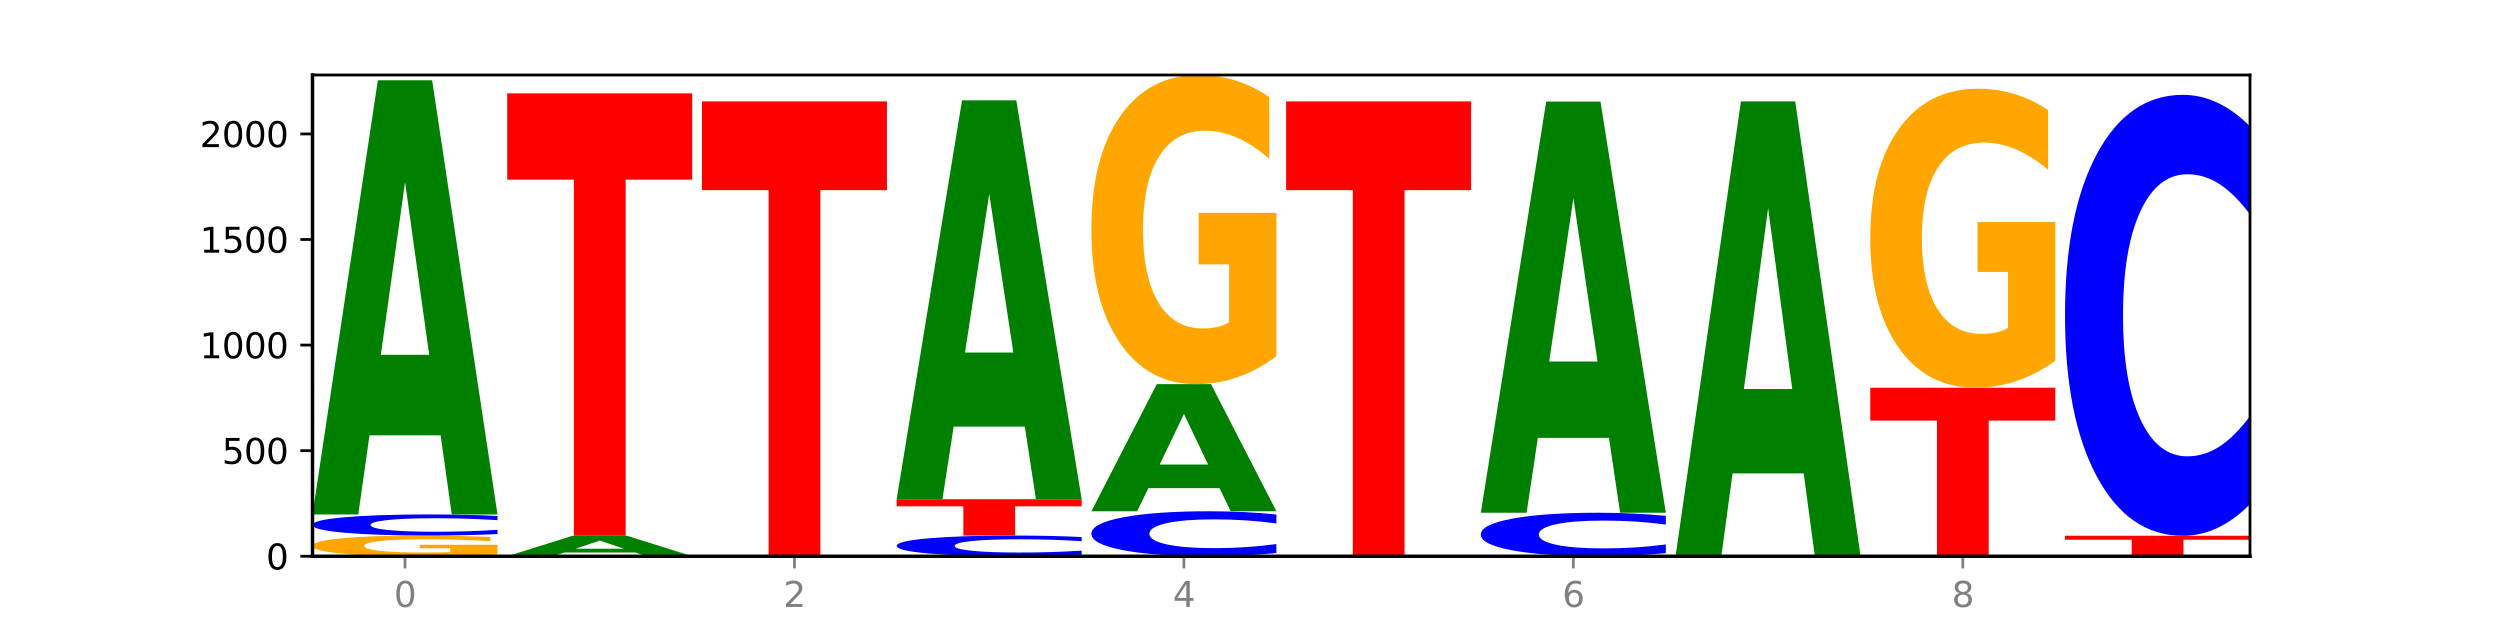 <?xml version="1.0" encoding="utf-8" standalone="no"?>
<!DOCTYPE svg PUBLIC "-//W3C//DTD SVG 1.1//EN"
  "http://www.w3.org/Graphics/SVG/1.1/DTD/svg11.dtd">
<svg xmlns:xlink="http://www.w3.org/1999/xlink" width="720pt" height="180pt" viewBox="0 0 720 180" xmlns="http://www.w3.org/2000/svg" version="1.1">
 <defs>
  <style type="text/css">*{stroke-linejoin: round; stroke-linecap: butt}</style>
 </defs>
 <g id="figure_1">
  <g id="patch_1">
   <path d="M 0 180 
L 720 180 
L 720 0 
L 0 0 
z
" style="fill: #ffffff"/>
  </g>
  <g id="axes_1">
   <g id="patch_2">
    <path d="M 90 160.2 
L 648 160.2 
L 648 21.6 
L 90 21.6 
z
" style="fill: #ffffff"/>
   </g>
   <g id="line2d_1">
    <path d="M 90 160.2 
L 648 160.2 
" clip-path="url(#pcbeb94e358)" style="fill: none; stroke: #000000; stroke-width: 0.5; stroke-linecap: square"/>
   </g>
   <g id="patch_3">
    <path d="M 143.276 159.661 
Q 137.903 159.93 132.124 160.066 
Q 126.345 160.2 120.184 160.2 
Q 106.262 160.2 98.131 159.397 
Q 90 158.595 90 157.222 
Q 90 155.833 98.274 155.037 
Q 106.561 154.24 120.972 154.24 
Q 126.525 154.24 131.611 154.348 
Q 136.709 154.455 141.223 154.667 
L 141.223 155.855 
Q 136.566 155.583 131.957 155.449 
Q 127.348 155.314 122.716 155.314 
Q 114.143 155.314 109.498 155.808 
Q 104.853 156.302 104.853 157.222 
Q 104.853 158.133 109.331 158.63 
Q 113.808 159.126 122.047 159.126 
Q 124.292 159.126 126.214 159.098 
Q 128.136 159.069 129.665 159.007 
L 129.665 157.892 
L 120.889 157.892 
L 120.889 156.898 
L 143.276 156.898 
L 143.276 159.661 
z
" clip-path="url(#pcbeb94e358)" style="fill: #ffa600"/>
   </g>
   <g id="patch_4">
    <path d="M 143.276 153.804 
Q 138.82 154.02 134.001 154.129 
Q 129.182 154.24 123.934 154.24 
Q 108.282 154.24 99.141 153.421 
Q 90 152.602 90 151.201 
Q 90 149.795 99.141 148.977 
Q 108.282 148.158 123.934 148.158 
Q 129.182 148.158 134.001 148.269 
Q 138.82 148.378 143.276 148.594 
L 143.276 149.807 
Q 138.78 149.52 134.417 149.387 
Q 130.055 149.254 125.236 149.254 
Q 116.591 149.254 111.638 149.773 
Q 106.698 150.29 106.698 151.201 
Q 106.698 152.108 111.638 152.627 
Q 116.591 153.145 125.236 153.145 
Q 130.055 153.145 134.417 153.011 
Q 138.78 152.877 143.276 152.591 
L 143.276 153.804 
z
" clip-path="url(#pcbeb94e358)" style="fill: #0000ff"/>
   </g>
   <g id="patch_5">
    <path d="M 126.905 125.38 
L 106.415 125.38 
L 103.18 148.158 
L 90 148.158 
L 108.823 23.12 
L 124.454 23.12 
L 143.276 148.158 
L 130.107 148.158 
L 126.905 125.38 
z
M 109.683 102.174 
L 123.604 102.174 
L 116.655 52.437 
L 109.683 102.174 
z
" clip-path="url(#pcbeb94e358)" style="fill: #008000"/>
   </g>
   <g id="patch_6">
    <path d="M 182.985 159.125 
L 162.496 159.125 
L 159.261 160.2 
L 146.08 160.2 
L 164.903 154.301 
L 180.534 154.301 
L 199.357 160.2 
L 186.187 160.2 
L 182.985 159.125 
z
M 165.764 158.03 
L 179.684 158.03 
L 172.735 155.684 
L 165.764 158.03 
z
" clip-path="url(#pcbeb94e358)" style="fill: #008000"/>
   </g>
   <g id="patch_7">
    <path d="M 146.08 26.891 
L 199.357 26.891 
L 199.357 51.739 
L 180.19 51.739 
L 180.19 154.301 
L 165.285 154.301 
L 165.285 51.739 
L 146.08 51.739 
L 146.08 26.891 
z
" clip-path="url(#pcbeb94e358)" style="fill: #ff0000"/>
   </g>
   <g id="patch_8">
    <path d="M 202.161 29.202 
L 255.437 29.202 
L 255.437 54.75 
L 236.27 54.75 
L 236.27 160.2 
L 221.365 160.2 
L 221.365 54.75 
L 202.161 54.75 
L 202.161 29.202 
z
" clip-path="url(#pcbeb94e358)" style="fill: #ff0000"/>
   </g>
   <g id="patch_9">
    <path d="M 311.518 159.773 
Q 307.061 159.985 302.242 160.092 
Q 297.423 160.2 292.175 160.2 
Q 276.524 160.2 267.382 159.397 
Q 258.241 158.595 258.241 157.222 
Q 258.241 155.844 267.382 155.043 
Q 276.524 154.24 292.175 154.24 
Q 297.423 154.24 302.242 154.348 
Q 307.061 154.455 311.518 154.667 
L 311.518 155.855 
Q 307.021 155.575 302.658 155.444 
Q 298.296 155.314 293.477 155.314 
Q 284.832 155.314 279.879 155.822 
Q 274.94 156.329 274.94 157.222 
Q 274.94 158.111 279.879 158.619 
Q 284.832 159.126 293.477 159.126 
Q 298.296 159.126 302.658 158.996 
Q 307.021 158.864 311.518 158.584 
L 311.518 159.773 
z
" clip-path="url(#pcbeb94e358)" style="fill: #0000ff"/>
   </g>
   <g id="patch_10">
    <path d="M 258.241 143.78 
L 311.518 143.78 
L 311.518 145.82 
L 292.35 145.82 
L 292.35 154.24 
L 277.445 154.24 
L 277.445 145.82 
L 258.241 145.82 
L 258.241 143.78 
z
" clip-path="url(#pcbeb94e358)" style="fill: #ff0000"/>
   </g>
   <g id="patch_11">
    <path d="M 295.146 122.852 
L 274.657 122.852 
L 271.421 143.78 
L 258.241 143.78 
L 277.064 28.898 
L 292.695 28.898 
L 311.518 143.78 
L 298.348 143.78 
L 295.146 122.852 
z
M 277.924 101.53 
L 291.845 101.53 
L 284.896 55.833 
L 277.924 101.53 
z
" clip-path="url(#pcbeb94e358)" style="fill: #008000"/>
   </g>
   <g id="patch_12">
    <path d="M 367.598 159.271 
Q 363.142 159.732 358.323 159.965 
Q 353.504 160.2 348.255 160.2 
Q 332.604 160.2 323.463 158.455 
Q 314.322 156.711 314.322 153.727 
Q 314.322 150.733 323.463 148.991 
Q 332.604 147.246 348.255 147.246 
Q 353.504 147.246 358.323 147.482 
Q 363.142 147.714 367.598 148.175 
L 367.598 150.757 
Q 363.101 150.147 358.739 149.863 
Q 354.376 149.58 349.557 149.58 
Q 340.913 149.58 335.96 150.685 
Q 331.02 151.787 331.02 153.727 
Q 331.02 155.659 335.96 156.764 
Q 340.913 157.867 349.557 157.867 
Q 354.376 157.867 358.739 157.583 
Q 363.101 157.297 367.598 156.687 
L 367.598 159.271 
z
" clip-path="url(#pcbeb94e358)" style="fill: #0000ff"/>
   </g>
   <g id="patch_13">
    <path d="M 351.226 140.577 
L 330.737 140.577 
L 327.502 147.246 
L 314.322 147.246 
L 333.144 110.635 
L 348.775 110.635 
L 367.598 147.246 
L 354.429 147.246 
L 351.226 140.577 
z
M 334.005 133.782 
L 347.926 133.782 
L 340.976 119.219 
L 334.005 133.782 
z
" clip-path="url(#pcbeb94e358)" style="fill: #008000"/>
   </g>
   <g id="patch_14">
    <path d="M 367.598 102.579 
Q 362.225 106.607 356.446 108.63 
Q 350.667 110.635 344.506 110.635 
Q 330.584 110.635 322.453 98.643 
Q 314.322 86.652 314.322 66.145 
Q 314.322 45.399 322.596 33.5 
Q 330.882 21.6 345.294 21.6 
Q 350.846 21.6 355.933 23.218 
Q 361.031 24.819 365.544 27.982 
L 365.544 45.73 
Q 360.888 41.665 356.279 39.661 
Q 351.67 37.638 347.037 37.638 
Q 338.464 37.638 333.82 45.031 
Q 329.175 52.406 329.175 66.145 
Q 329.175 79.755 333.653 87.185 
Q 338.13 94.597 346.369 94.597 
Q 348.613 94.597 350.536 94.174 
Q 352.458 93.733 353.986 92.813 
L 353.986 76.15 
L 345.21 76.15 
L 345.21 61.308 
L 367.598 61.308 
L 367.598 102.579 
z
" clip-path="url(#pcbeb94e358)" style="fill: #ffa600"/>
   </g>
   <g id="patch_15">
    <path d="M 370.402 29.202 
L 423.678 29.202 
L 423.678 54.75 
L 404.511 54.75 
L 404.511 160.2 
L 389.606 160.2 
L 389.606 54.75 
L 370.402 54.75 
L 370.402 29.202 
z
" clip-path="url(#pcbeb94e358)" style="fill: #ff0000"/>
   </g>
   <g id="patch_16">
    <path d="M 479.759 159.302 
Q 475.302 159.747 470.483 159.972 
Q 465.665 160.2 460.416 160.2 
Q 444.765 160.2 435.624 158.513 
Q 426.482 156.825 426.482 153.94 
Q 426.482 151.044 435.624 149.359 
Q 444.765 147.672 460.416 147.672 
Q 465.665 147.672 470.483 147.9 
Q 475.302 148.125 479.759 148.57 
L 479.759 151.067 
Q 475.262 150.477 470.9 150.203 
Q 466.537 149.929 461.718 149.929 
Q 453.074 149.929 448.12 150.997 
Q 443.181 152.064 443.181 153.94 
Q 443.181 155.808 448.12 156.877 
Q 453.074 157.943 461.718 157.943 
Q 466.537 157.943 470.9 157.669 
Q 475.262 157.392 479.759 156.802 
L 479.759 159.302 
z
" clip-path="url(#pcbeb94e358)" style="fill: #0000ff"/>
   </g>
   <g id="patch_17">
    <path d="M 463.387 126.101 
L 442.898 126.101 
L 439.663 147.672 
L 426.482 147.672 
L 445.305 29.263 
L 460.936 29.263 
L 479.759 147.672 
L 466.589 147.672 
L 463.387 126.101 
z
M 446.166 104.125 
L 460.087 104.125 
L 453.137 57.025 
L 446.166 104.125 
z
" clip-path="url(#pcbeb94e358)" style="fill: #008000"/>
   </g>
   <g id="patch_18">
    <path d="M 519.467 136.336 
L 498.978 136.336 
L 495.743 160.2 
L 482.563 160.2 
L 501.385 29.202 
L 517.017 29.202 
L 535.839 160.2 
L 522.67 160.2 
L 519.467 136.336 
z
M 502.246 112.023 
L 516.167 112.023 
L 509.217 59.916 
L 502.246 112.023 
z
" clip-path="url(#pcbeb94e358)" style="fill: #008000"/>
   </g>
   <g id="patch_19">
    <path d="M 538.643 111.669 
L 591.92 111.669 
L 591.92 121.134 
L 572.752 121.134 
L 572.752 160.2 
L 557.847 160.2 
L 557.847 121.134 
L 538.643 121.134 
L 538.643 111.669 
z
" clip-path="url(#pcbeb94e358)" style="fill: #ff0000"/>
   </g>
   <g id="patch_20">
    <path d="M 591.92 103.877 
Q 586.547 107.773 580.768 109.73 
Q 574.989 111.669 568.828 111.669 
Q 554.906 111.669 546.774 100.07 
Q 538.643 88.472 538.643 68.638 
Q 538.643 48.572 546.918 37.062 
Q 555.204 25.553 569.616 25.553 
Q 575.168 25.553 580.254 27.118 
Q 585.353 28.666 589.866 31.726 
L 589.866 48.892 
Q 585.209 44.961 580.6 43.022 
Q 575.992 41.065 571.359 41.065 
Q 562.786 41.065 558.141 48.216 
Q 553.497 55.349 553.497 68.638 
Q 553.497 81.801 557.974 88.988 
Q 562.452 96.157 570.69 96.157 
Q 572.935 96.157 574.857 95.748 
Q 576.78 95.321 578.308 94.431 
L 578.308 78.315 
L 569.532 78.315 
L 569.532 63.959 
L 591.92 63.959 
L 591.92 103.877 
z
" clip-path="url(#pcbeb94e358)" style="fill: #ffa600"/>
   </g>
   <g id="patch_21">
    <path d="M 594.724 154.301 
L 648 154.301 
L 648 155.451 
L 628.833 155.451 
L 628.833 160.2 
L 613.928 160.2 
L 613.928 155.451 
L 594.724 155.451 
L 594.724 154.301 
z
" clip-path="url(#pcbeb94e358)" style="fill: #ff0000"/>
   </g>
   <g id="patch_22">
    <path d="M 648 145.199 
Q 643.544 149.71 638.725 151.993 
Q 633.906 154.301 628.657 154.301 
Q 613.006 154.301 603.865 137.198 
Q 594.724 120.096 594.724 90.848 
Q 594.724 61.496 603.865 44.419 
Q 613.006 27.317 628.657 27.317 
Q 633.906 27.317 638.725 29.625 
Q 643.544 31.907 648 36.419 
L 648 61.732 
Q 643.503 55.751 639.141 52.971 
Q 634.778 50.19 629.959 50.19 
Q 621.315 50.19 616.362 61.024 
Q 611.422 71.831 611.422 90.848 
Q 611.422 109.787 616.362 120.62 
Q 621.315 131.427 629.959 131.427 
Q 634.778 131.427 639.141 128.647 
Q 643.503 125.84 648 119.86 
L 648 145.199 
z
" clip-path="url(#pcbeb94e358)" style="fill: #0000ff"/>
   </g>
   <g id="matplotlib.axis_1">
    <g id="xtick_1">
     <g id="line2d_2">
      <defs>
       <path id="m7bcc890f9d" d="M 0 0 
L 0 3.5 
" style="stroke: #808080; stroke-width: 0.8"/>
      </defs>
      <g>
       <use xlink:href="#m7bcc890f9d" x="116.638" y="160.2" style="fill: #808080; stroke: #808080; stroke-width: 0.8"/>
      </g>
     </g>
     <g id="text_1">
      <!-- 0 -->
      <g style="fill: #808080" transform="translate(113.457 174.798) scale(0.1 -0.1)">
       <defs>
        <path id="DejaVuSans-30" d="M 2034 4250 
Q 1547 4250 1301 3770 
Q 1056 3291 1056 2328 
Q 1056 1369 1301 889 
Q 1547 409 2034 409 
Q 2525 409 2770 889 
Q 3016 1369 3016 2328 
Q 3016 3291 2770 3770 
Q 2525 4250 2034 4250 
z
M 2034 4750 
Q 2819 4750 3233 4129 
Q 3647 3509 3647 2328 
Q 3647 1150 3233 529 
Q 2819 -91 2034 -91 
Q 1250 -91 836 529 
Q 422 1150 422 2328 
Q 422 3509 836 4129 
Q 1250 4750 2034 4750 
z
" transform="scale(0.016)"/>
       </defs>
       <use xlink:href="#DejaVuSans-30"/>
      </g>
     </g>
    </g>
    <g id="xtick_2">
     <g id="line2d_3">
      <g>
       <use xlink:href="#m7bcc890f9d" x="228.799" y="160.2" style="fill: #808080; stroke: #808080; stroke-width: 0.8"/>
      </g>
     </g>
     <g id="text_2">
      <!-- 2 -->
      <g style="fill: #808080" transform="translate(225.618 174.798) scale(0.1 -0.1)">
       <defs>
        <path id="DejaVuSans-32" d="M 1228 531 
L 3431 531 
L 3431 0 
L 469 0 
L 469 531 
Q 828 903 1448 1529 
Q 2069 2156 2228 2338 
Q 2531 2678 2651 2914 
Q 2772 3150 2772 3378 
Q 2772 3750 2511 3984 
Q 2250 4219 1831 4219 
Q 1534 4219 1204 4116 
Q 875 4013 500 3803 
L 500 4441 
Q 881 4594 1212 4672 
Q 1544 4750 1819 4750 
Q 2544 4750 2975 4387 
Q 3406 4025 3406 3419 
Q 3406 3131 3298 2873 
Q 3191 2616 2906 2266 
Q 2828 2175 2409 1742 
Q 1991 1309 1228 531 
z
" transform="scale(0.016)"/>
       </defs>
       <use xlink:href="#DejaVuSans-32"/>
      </g>
     </g>
    </g>
    <g id="xtick_3">
     <g id="line2d_4">
      <g>
       <use xlink:href="#m7bcc890f9d" x="340.96" y="160.2" style="fill: #808080; stroke: #808080; stroke-width: 0.8"/>
      </g>
     </g>
     <g id="text_3">
      <!-- 4 -->
      <g style="fill: #808080" transform="translate(337.779 174.798) scale(0.1 -0.1)">
       <defs>
        <path id="DejaVuSans-34" d="M 2419 4116 
L 825 1625 
L 2419 1625 
L 2419 4116 
z
M 2253 4666 
L 3047 4666 
L 3047 1625 
L 3713 1625 
L 3713 1100 
L 3047 1100 
L 3047 0 
L 2419 0 
L 2419 1100 
L 313 1100 
L 313 1709 
L 2253 4666 
z
" transform="scale(0.016)"/>
       </defs>
       <use xlink:href="#DejaVuSans-34"/>
      </g>
     </g>
    </g>
    <g id="xtick_4">
     <g id="line2d_5">
      <g>
       <use xlink:href="#m7bcc890f9d" x="453.121" y="160.2" style="fill: #808080; stroke: #808080; stroke-width: 0.8"/>
      </g>
     </g>
     <g id="text_4">
      <!-- 6 -->
      <g style="fill: #808080" transform="translate(449.939 174.798) scale(0.1 -0.1)">
       <defs>
        <path id="DejaVuSans-36" d="M 2113 2584 
Q 1688 2584 1439 2293 
Q 1191 2003 1191 1497 
Q 1191 994 1439 701 
Q 1688 409 2113 409 
Q 2538 409 2786 701 
Q 3034 994 3034 1497 
Q 3034 2003 2786 2293 
Q 2538 2584 2113 2584 
z
M 3366 4563 
L 3366 3988 
Q 3128 4100 2886 4159 
Q 2644 4219 2406 4219 
Q 1781 4219 1451 3797 
Q 1122 3375 1075 2522 
Q 1259 2794 1537 2939 
Q 1816 3084 2150 3084 
Q 2853 3084 3261 2657 
Q 3669 2231 3669 1497 
Q 3669 778 3244 343 
Q 2819 -91 2113 -91 
Q 1303 -91 875 529 
Q 447 1150 447 2328 
Q 447 3434 972 4092 
Q 1497 4750 2381 4750 
Q 2619 4750 2861 4703 
Q 3103 4656 3366 4563 
z
" transform="scale(0.016)"/>
       </defs>
       <use xlink:href="#DejaVuSans-36"/>
      </g>
     </g>
    </g>
    <g id="xtick_5">
     <g id="line2d_6">
      <g>
       <use xlink:href="#m7bcc890f9d" x="565.281" y="160.2" style="fill: #808080; stroke: #808080; stroke-width: 0.8"/>
      </g>
     </g>
     <g id="text_5">
      <!-- 8 -->
      <g style="fill: #808080" transform="translate(562.1 174.798) scale(0.1 -0.1)">
       <defs>
        <path id="DejaVuSans-38" d="M 2034 2216 
Q 1584 2216 1326 1975 
Q 1069 1734 1069 1313 
Q 1069 891 1326 650 
Q 1584 409 2034 409 
Q 2484 409 2743 651 
Q 3003 894 3003 1313 
Q 3003 1734 2745 1975 
Q 2488 2216 2034 2216 
z
M 1403 2484 
Q 997 2584 770 2862 
Q 544 3141 544 3541 
Q 544 4100 942 4425 
Q 1341 4750 2034 4750 
Q 2731 4750 3128 4425 
Q 3525 4100 3525 3541 
Q 3525 3141 3298 2862 
Q 3072 2584 2669 2484 
Q 3125 2378 3379 2068 
Q 3634 1759 3634 1313 
Q 3634 634 3220 271 
Q 2806 -91 2034 -91 
Q 1263 -91 848 271 
Q 434 634 434 1313 
Q 434 1759 690 2068 
Q 947 2378 1403 2484 
z
M 1172 3481 
Q 1172 3119 1398 2916 
Q 1625 2713 2034 2713 
Q 2441 2713 2670 2916 
Q 2900 3119 2900 3481 
Q 2900 3844 2670 4047 
Q 2441 4250 2034 4250 
Q 1625 4250 1398 4047 
Q 1172 3844 1172 3481 
z
" transform="scale(0.016)"/>
       </defs>
       <use xlink:href="#DejaVuSans-38"/>
      </g>
     </g>
    </g>
   </g>
   <g id="matplotlib.axis_2">
    <g id="ytick_1">
     <g id="line2d_7">
      <defs>
       <path id="m5d653add8d" d="M 0 0 
L -3.5 0 
" style="stroke: #000000; stroke-width: 0.8"/>
      </defs>
      <g>
       <use xlink:href="#m5d653add8d" x="90" y="160.2" style="stroke: #000000; stroke-width: 0.8"/>
      </g>
     </g>
     <g id="text_6">
      <!-- 0 -->
      <g transform="translate(76.638 163.999) scale(0.1 -0.1)">
       <use xlink:href="#DejaVuSans-30"/>
      </g>
     </g>
    </g>
    <g id="ytick_2">
     <g id="line2d_8">
      <g>
       <use xlink:href="#m5d653add8d" x="90" y="129.792" style="stroke: #000000; stroke-width: 0.8"/>
      </g>
     </g>
     <g id="text_7">
      <!-- 500 -->
      <g transform="translate(63.913 133.591) scale(0.1 -0.1)">
       <defs>
        <path id="DejaVuSans-35" d="M 691 4666 
L 3169 4666 
L 3169 4134 
L 1269 4134 
L 1269 2991 
Q 1406 3038 1543 3061 
Q 1681 3084 1819 3084 
Q 2600 3084 3056 2656 
Q 3513 2228 3513 1497 
Q 3513 744 3044 326 
Q 2575 -91 1722 -91 
Q 1428 -91 1123 -41 
Q 819 9 494 109 
L 494 744 
Q 775 591 1075 516 
Q 1375 441 1709 441 
Q 2250 441 2565 725 
Q 2881 1009 2881 1497 
Q 2881 1984 2565 2268 
Q 2250 2553 1709 2553 
Q 1456 2553 1204 2497 
Q 953 2441 691 2322 
L 691 4666 
z
" transform="scale(0.016)"/>
       </defs>
       <use xlink:href="#DejaVuSans-35"/>
       <use xlink:href="#DejaVuSans-30" x="63.623"/>
       <use xlink:href="#DejaVuSans-30" x="127.246"/>
      </g>
     </g>
    </g>
    <g id="ytick_3">
     <g id="line2d_9">
      <g>
       <use xlink:href="#m5d653add8d" x="90" y="99.384" style="stroke: #000000; stroke-width: 0.8"/>
      </g>
     </g>
     <g id="text_8">
      <!-- 1000 -->
      <g transform="translate(57.55 103.183) scale(0.1 -0.1)">
       <defs>
        <path id="DejaVuSans-31" d="M 794 531 
L 1825 531 
L 1825 4091 
L 703 3866 
L 703 4441 
L 1819 4666 
L 2450 4666 
L 2450 531 
L 3481 531 
L 3481 0 
L 794 0 
L 794 531 
z
" transform="scale(0.016)"/>
       </defs>
       <use xlink:href="#DejaVuSans-31"/>
       <use xlink:href="#DejaVuSans-30" x="63.623"/>
       <use xlink:href="#DejaVuSans-30" x="127.246"/>
       <use xlink:href="#DejaVuSans-30" x="190.869"/>
      </g>
     </g>
    </g>
    <g id="ytick_4">
     <g id="line2d_10">
      <g>
       <use xlink:href="#m5d653add8d" x="90" y="68.976" style="stroke: #000000; stroke-width: 0.8"/>
      </g>
     </g>
     <g id="text_9">
      <!-- 1500 -->
      <g transform="translate(57.55 72.775) scale(0.1 -0.1)">
       <use xlink:href="#DejaVuSans-31"/>
       <use xlink:href="#DejaVuSans-35" x="63.623"/>
       <use xlink:href="#DejaVuSans-30" x="127.246"/>
       <use xlink:href="#DejaVuSans-30" x="190.869"/>
      </g>
     </g>
    </g>
    <g id="ytick_5">
     <g id="line2d_11">
      <g>
       <use xlink:href="#m5d653add8d" x="90" y="38.568" style="stroke: #000000; stroke-width: 0.8"/>
      </g>
     </g>
     <g id="text_10">
      <!-- 2000 -->
      <g transform="translate(57.55 42.367) scale(0.1 -0.1)">
       <use xlink:href="#DejaVuSans-32"/>
       <use xlink:href="#DejaVuSans-30" x="63.623"/>
       <use xlink:href="#DejaVuSans-30" x="127.246"/>
       <use xlink:href="#DejaVuSans-30" x="190.869"/>
      </g>
     </g>
    </g>
   </g>
   <g id="patch_23">
    <path d="M 90 160.2 
L 90 21.6 
" style="fill: none; stroke: #000000; stroke-linejoin: miter; stroke-linecap: square"/>
   </g>
   <g id="patch_24">
    <path d="M 648 160.2 
L 648 21.6 
" style="fill: none; stroke: #000000; stroke-width: 0.8; stroke-linejoin: miter; stroke-linecap: square"/>
   </g>
   <g id="patch_25">
    <path d="M 90 160.2 
L 648 160.2 
" style="fill: none; stroke: #000000; stroke-linejoin: miter; stroke-linecap: square"/>
   </g>
   <g id="patch_26">
    <path d="M 90 21.6 
L 648 21.6 
" style="fill: none; stroke: #000000; stroke-width: 0.8; stroke-linejoin: miter; stroke-linecap: square"/>
   </g>
  </g>
 </g>
 <defs>
  <clipPath id="pcbeb94e358">
   <rect x="90" y="21.6" width="558" height="138.6"/>
  </clipPath>
 </defs>
</svg>
